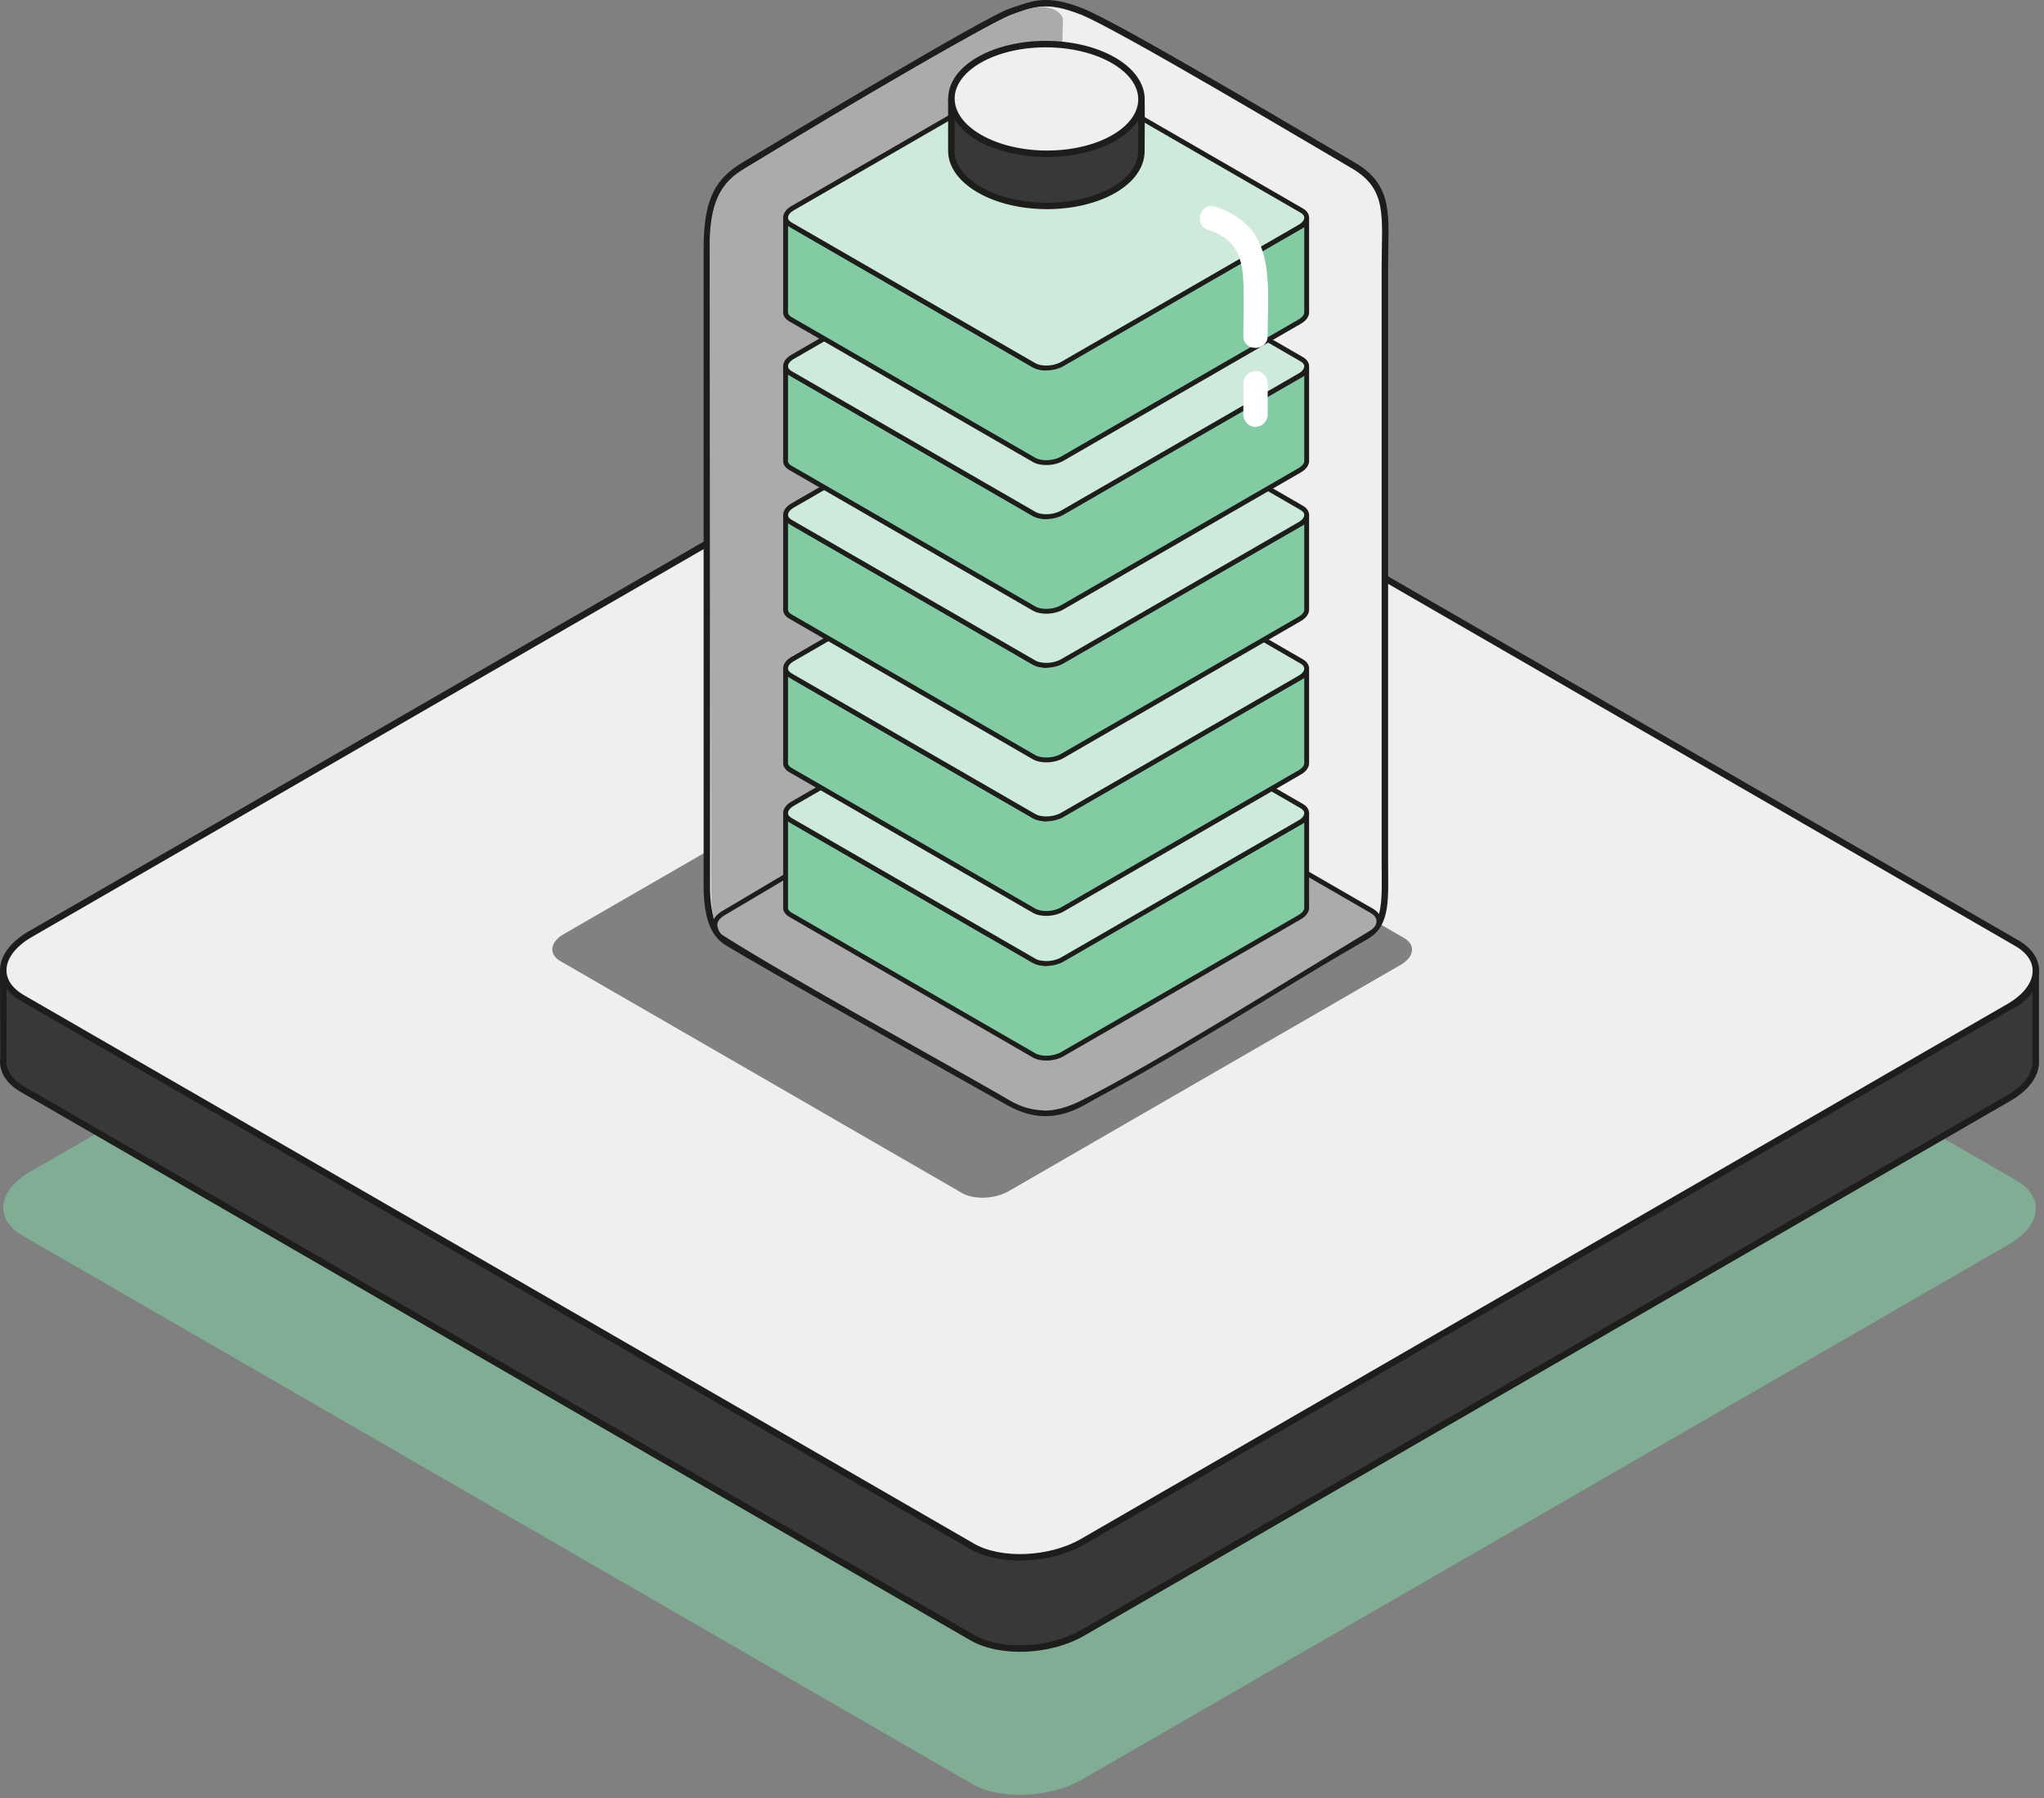 <svg width="316" height="278" viewBox="0 0 316 278" fill="none" xmlns="http://www.w3.org/2000/svg">
<rect x="0" y="0" width="316" height="278" fill="#808080" stroke="none"/>
<g clip-path="url(#clip0_316_112)">
<path opacity="0.6" d="M150.31 275.78L3.43 190.98C1.48 189.85 0.52 188.34 0.5 186.76C0.48 184.81 1.89 182.75 4.65 181.15L147.9 98.44C152.92 95.54 160.58 95.23 164.93 97.73L311.8 182.53C316.15 185.04 315.6 189.46 310.58 192.36L167.33 275.07C162.31 277.97 154.65 278.28 150.3 275.78H150.31Z" fill="#82CBA3"/>
<path d="M0.5 150.03L0.53 163.59C0.31 165.37 1.26 167.1 3.43 168.36L150.3 253.16C154.65 255.67 162.31 255.35 167.33 252.45L310.58 169.74C313.48 168.07 314.89 165.88 314.72 163.85V150.02C314.79 154.1 310.58 155.63 310.58 155.63C310.58 155.63 162.87 240.73 157.62 240.73C152.37 240.73 148.93 238.25 148.93 238.25C148.93 238.25 9.84 157.95 5.38 155.37C0.92 152.79 0.5 150.02 0.5 150.02" fill="#393838"/>
<path d="M0.5 150.03L0.53 163.59C0.31 165.37 1.26 167.1 3.43 168.36L150.3 253.16C154.65 255.67 162.31 255.35 167.33 252.45L310.58 169.74C313.48 168.07 314.89 165.88 314.72 163.85V150.02C314.79 154.1 310.58 155.63 310.58 155.63C310.58 155.63 162.87 240.73 157.62 240.73C152.37 240.73 148.93 238.25 148.93 238.25C148.93 238.25 9.84 157.95 5.38 155.37C0.92 152.79 0.5 150.02 0.5 150.02" stroke="#1D1D1B" stroke-miterlimit="10"/>
<path d="M150.31 239.05L3.43 154.26C1.48 153.13 0.52 151.62 0.5 150.04C0.48 148.09 1.89 146.03 4.65 144.43L147.91 61.72C152.93 58.82 160.59 58.51 164.94 61.01L311.81 145.81C316.16 148.32 315.61 152.74 310.59 155.64L167.34 238.35C162.32 241.25 154.66 241.56 150.31 239.06V239.05Z" fill="#EFEFEF" stroke="#1D1D1B" stroke-miterlimit="10"/>
<path opacity="0.6" d="M148.75 184.44L86.62 148.57C85.8 148.09 85.39 147.45 85.38 146.78C85.38 145.96 85.97 145.08 87.14 144.41L147.73 109.43C149.85 108.2 153.09 108.07 154.93 109.13L217.06 145C218.9 146.06 218.67 147.93 216.54 149.16L155.95 184.14C153.83 185.37 150.59 185.5 148.75 184.44Z" fill="#393838"/>
<path d="M109.27 136.87C109.27 143 111.03 144.82 112.49 145.72C118.55 149.44 150.58 167.39 155.96 170.42C160.05 172.72 163.62 172.46 167.36 170.42C171.1 168.38 204.63 148.5 211.21 144.72C214.54 142.81 214.1 138.76 214.1 133.15V41.33C214.1 33.5 215.12 29 209.16 25.54C203.2 22.08 172.92 4.02 167.3 1.8C161.68 -0.42 159.81 0.61 156.24 1.8C152.67 2.99 122.87 20.83 115.05 25.54C111.22 27.85 109.28 30.65 109.28 38.31C109.28 45.97 109.28 136.88 109.28 136.88L109.27 136.87Z" fill="#EFEFEF" stroke="#1D1D1B" stroke-miterlimit="10"/>
<path d="M157.33 117.65L113.79 142.79C111.15 145.43 109.92 143.79 109.94 136.82L109.71 38.16C109.71 33.11 110.51 28.84 114.69 26.32C114.69 26.32 139.76 10.94 153.41 3.73C155.43 2.66 159.09 0.88 161.37 1.08C163.38 1.25 164.34 2.37 164.34 3.13L161.31 100.33C161.3 106.13 160.26 114.74 157.33 117.67V117.65Z" fill="#ACABAB"/>
<path d="M161.38 172.05C157.9 171.88 156.21 170.59 154.39 169.55C142.3 162.63 121.45 151.21 111.48 144.86C110.86 144.47 110.53 143.49 110.52 142.97C110.52 142.33 110.97 141.66 111.88 141.14L158.66 113.42C160.3 112.47 162.8 112.37 164.22 113.18L212.13 140.84C213.55 141.66 213.58 143.24 211.96 144.22C200.84 150.92 178.34 165.01 167.09 170.58C164.1 172.06 161.97 172.08 161.39 172.06L161.38 172.05Z" fill="#ACABAB" stroke="#1D1D1B" stroke-width="0.75" stroke-miterlimit="10"/>
<path d="M121.45 125.7V140.19C121.4 140.65 121.64 141.09 122.2 141.41L159.86 163.15C160.97 163.79 162.94 163.71 164.22 162.97L200.95 141.77C201.69 141.34 202.05 140.78 202.01 140.26V125.7C202.03 126.75 200.95 127.14 200.95 127.14C200.95 127.14 163.08 148.96 161.73 148.96C160.38 148.96 159.5 148.32 159.5 148.32L122.7 127.07C121.56 126.41 121.45 125.7 121.45 125.7Z" fill="#82CBA3" stroke="#1D1D1B" stroke-width="0.75" stroke-miterlimit="10"/>
<path d="M159.86 148.52L122.2 126.78C121.7 126.49 121.45 126.1 121.45 125.7C121.45 125.2 121.81 124.67 122.51 124.26L159.24 103.06C160.53 102.32 162.49 102.24 163.6 102.88L201.26 124.62C202.37 125.26 202.23 126.4 200.95 127.14L164.22 148.34C162.93 149.08 160.97 149.16 159.86 148.52Z" fill="#CDEADA" stroke="#1D1D1B" stroke-width="0.75" stroke-miterlimit="10"/>
<path d="M121.45 103.33V117.82C121.4 118.28 121.64 118.72 122.2 119.04L159.86 140.78C160.97 141.42 162.94 141.34 164.22 140.6L200.95 119.4C201.69 118.97 202.05 118.41 202.01 117.89V103.33C202.03 104.38 200.95 104.77 200.95 104.77C200.95 104.77 163.08 126.59 161.73 126.59C160.38 126.59 159.5 125.95 159.5 125.95L122.7 104.7C121.56 104.04 121.45 103.33 121.45 103.33Z" fill="#82CBA3" stroke="#1D1D1B" stroke-width="0.75" stroke-miterlimit="10"/>
<path d="M159.86 126.16L122.2 104.42C121.7 104.13 121.45 103.74 121.45 103.34C121.45 102.84 121.81 102.31 122.51 101.9L159.24 80.7C160.53 79.96 162.49 79.88 163.6 80.52L201.26 102.26C202.37 102.9 202.23 104.04 200.95 104.78L164.22 125.98C162.93 126.72 160.97 126.8 159.86 126.16Z" fill="#CDEADA" stroke="#1D1D1B" stroke-width="0.75" stroke-miterlimit="10"/>
<path d="M121.45 79.6V94.09C121.4 94.55 121.64 94.99 122.2 95.31L159.86 117.05C160.97 117.69 162.94 117.61 164.22 116.87L200.95 95.67C201.69 95.24 202.05 94.68 202.01 94.16V79.6C202.03 80.65 200.95 81.04 200.95 81.04C200.95 81.04 163.08 102.86 161.73 102.86C160.38 102.86 159.5 102.22 159.5 102.22C159.5 102.22 123.84 81.63 122.7 80.97C121.56 80.31 121.45 79.6 121.45 79.6Z" fill="#82CBA3" stroke="#1D1D1B" stroke-width="0.75" stroke-miterlimit="10"/>
<path d="M159.86 102.42L122.2 80.68C121.7 80.39 121.45 80 121.45 79.6C121.45 79.1 121.81 78.57 122.51 78.16L159.24 56.96C160.53 56.22 162.49 56.14 163.6 56.78L201.26 78.52C202.37 79.16 202.23 80.3 200.95 81.04L164.22 102.24C162.93 102.98 160.97 103.06 159.86 102.42Z" fill="#CDEADA" stroke="#1D1D1B" stroke-width="0.75" stroke-miterlimit="10"/>
<path d="M121.45 56.62V71.11C121.4 71.57 121.64 72.01 122.2 72.33L159.86 94.07C160.97 94.71 162.94 94.63 164.22 93.89L200.95 72.69C201.69 72.26 202.05 71.7 202.01 71.18V56.62C202.03 57.67 200.95 58.06 200.95 58.06C200.95 58.06 163.08 79.88 161.73 79.88C160.38 79.88 159.5 79.24 159.5 79.24C159.5 79.24 123.84 58.65 122.7 57.99C121.56 57.33 121.45 56.62 121.45 56.62Z" fill="#82CBA3" stroke="#1D1D1B" stroke-width="0.75" stroke-miterlimit="10"/>
<path d="M159.86 79.44L122.2 57.7C121.7 57.41 121.45 57.02 121.45 56.62C121.45 56.12 121.81 55.59 122.51 55.18L159.24 33.98C160.53 33.24 162.49 33.16 163.6 33.8L201.26 55.54C202.37 56.18 202.23 57.32 200.95 58.06L164.22 79.26C162.93 80 160.97 80.08 159.86 79.44Z" fill="#CDEADA" stroke="#1D1D1B" stroke-width="0.75" stroke-miterlimit="10"/>
<path d="M121.45 33.64V48.13C121.4 48.59 121.64 49.03 122.2 49.35L159.86 71.09C160.97 71.73 162.94 71.65 164.22 70.91L200.95 49.71C201.69 49.28 202.05 48.72 202.01 48.2V33.64C202.03 34.69 200.95 35.08 200.95 35.08C200.95 35.08 163.08 56.9 161.73 56.9C160.38 56.9 159.5 56.26 159.5 56.26C159.5 56.26 123.84 35.67 122.7 35.01C121.56 34.35 121.45 33.64 121.45 33.64Z" fill="#82CBA3" stroke="#1D1D1B" stroke-width="0.75" stroke-miterlimit="10"/>
<path d="M159.86 56.46L122.2 34.72C121.7 34.43 121.45 34.04 121.45 33.64C121.45 33.14 121.81 32.61 122.51 32.2L159.24 11C160.53 10.26 162.49 10.18 163.6 10.82L201.26 32.56C202.37 33.2 202.23 34.34 200.95 35.08L164.22 56.28C162.93 57.02 160.97 57.1 159.86 56.46Z" fill="#CDEADA" stroke="#1D1D1B" stroke-width="0.75" stroke-miterlimit="10"/>
<path d="M147.08 15.26V23.35C147.08 25.51 148.55 27.67 151.42 29.33C157.18 32.65 166.48 32.67 172.2 29.37C175.07 27.71 176.46 25.53 176.46 23.35C176.46 20.88 176.5 16.48 176.46 15.3C176.45 14.99 176.49 23.55 161.87 23.55C147.25 23.55 147.08 15.26 147.08 15.26Z" fill="#393838" stroke="#1D1D1B" stroke-miterlimit="10"/>
<path d="M151.35 9.28C157.07 5.98 166.37 6 172.13 9.32C177.89 12.64 177.92 18.01 172.21 21.31C166.5 24.61 157.19 24.59 151.43 21.27C145.67 17.95 145.64 12.58 151.35 9.28Z" fill="#EFEFEF" stroke="#1D1D1B" stroke-miterlimit="10"/>
<path d="M186.79 35.54C188.24 35.97 189.88 36.9 190.78 38.19C191.78 39.61 192.11 41.46 192.2 43.16C192.36 46.08 192.22 49.04 192.22 51.97C192.22 54.38 195.97 54.39 195.97 51.97C195.97 48.66 196.23 45.2 195.84 41.91C195.56 39.59 194.92 37.33 193.42 35.49C192.03 33.79 189.88 32.55 187.8 31.93C185.48 31.24 184.49 34.86 186.8 35.55L186.79 35.54Z" fill="white"/>
<path d="M192.22 59.24C192.22 60.86 192.22 62.49 192.22 64.11C192.22 65.09 193.08 66.03 194.1 65.99C195.12 65.95 195.97 65.17 195.98 64.11C195.98 62.49 195.98 60.86 195.98 59.24C195.98 58.26 195.12 57.32 194.1 57.36C193.08 57.4 192.23 58.18 192.22 59.24Z" fill="white"/>
</g>
<defs>
<clipPath id="clip0_316_112">
<rect width="315.24" height="277.47" fill="white"/>
</clipPath>
</defs>
</svg>
